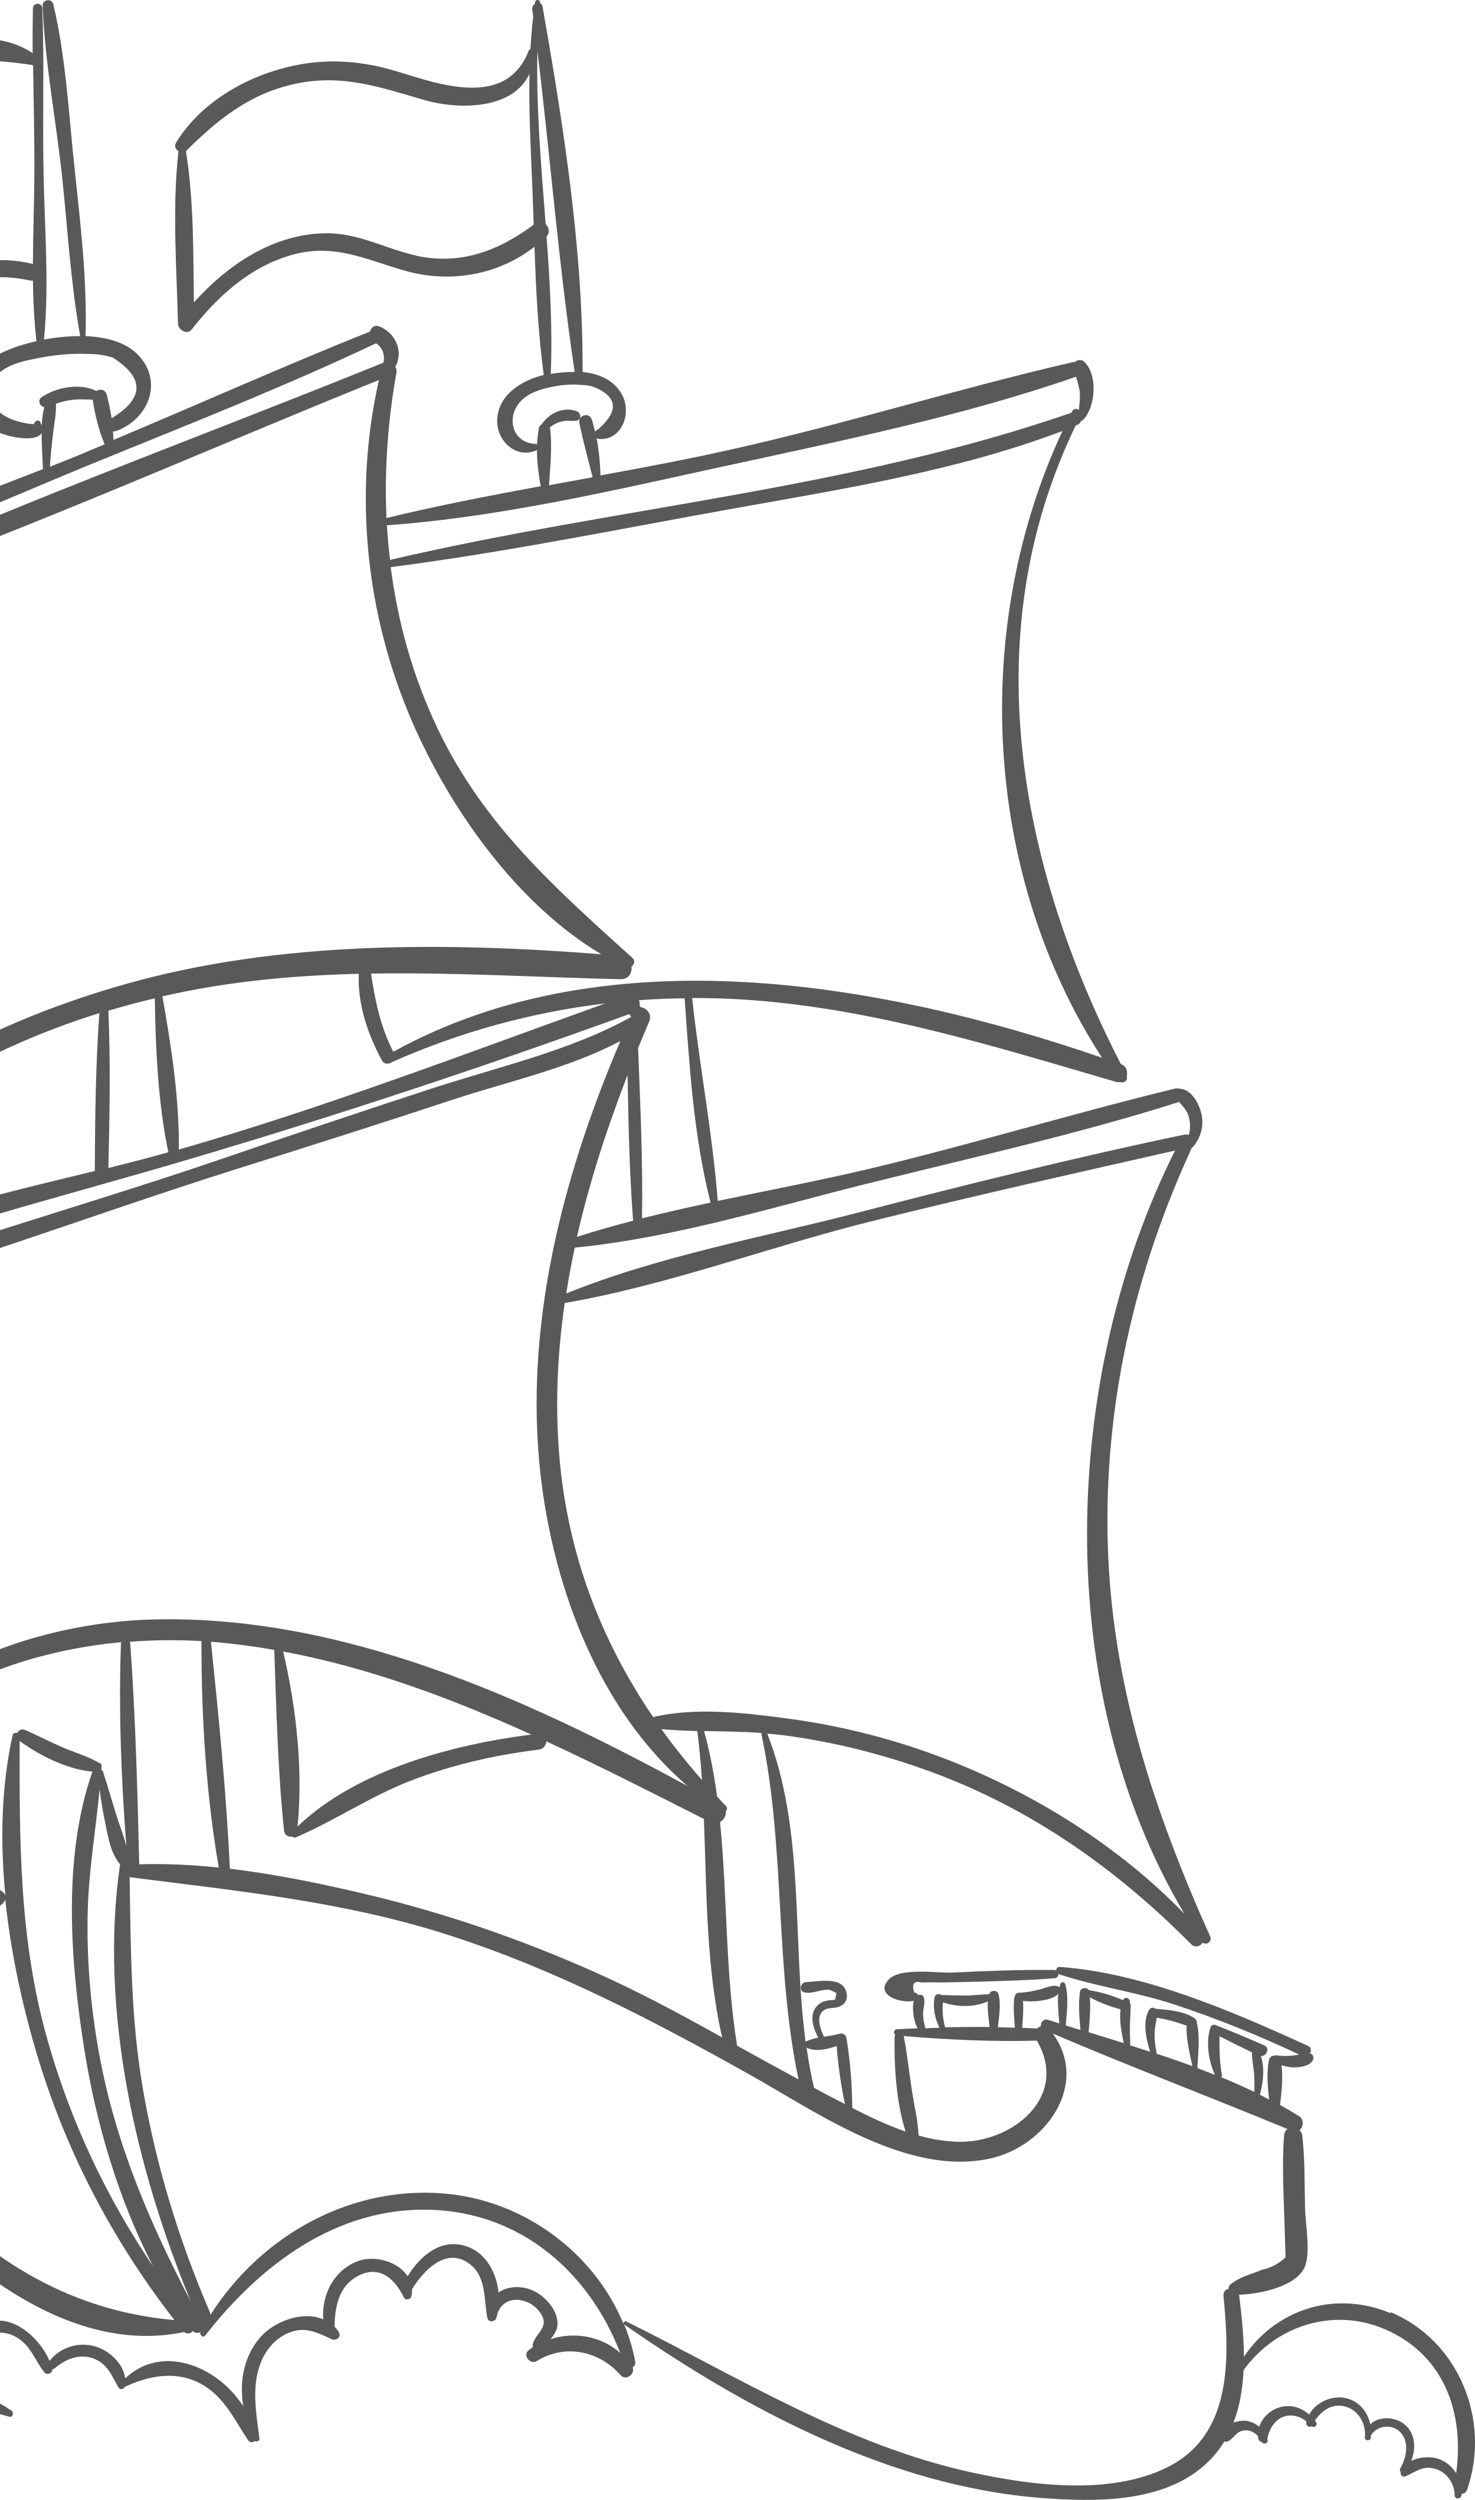 <svg width="95" height="161" viewBox="0 0 95 161" fill="none" xmlns="http://www.w3.org/2000/svg">
<path d="M89.554 148.971C85.949 147.466 82.141 148.756 80.117 151.783C80.111 150.45 79.969 149.112 79.816 147.865C79.816 147.835 79.797 147.81 79.791 147.785C81.188 147.749 83.605 147.233 84.067 145.906C84.405 144.949 84.079 143.248 84.054 142.247C84.017 140.687 84.054 139.103 83.876 137.555C83.857 137.396 83.79 137.279 83.704 137.187C83.95 136.978 83.999 136.499 83.673 136.29C83.273 136.039 82.861 135.793 82.442 135.566C82.547 134.755 82.639 133.834 82.541 133.005C82.793 133.085 83.045 133.14 83.31 133.146C83.704 133.146 84.257 133.079 84.509 132.76C84.639 132.6 84.626 132.299 84.374 132.25C84.374 132.25 84.368 132.25 84.362 132.25C84.472 132.084 84.466 131.857 84.239 131.759C79.367 129.53 73.652 127.061 68.257 126.674C68.103 126.662 68.029 126.779 68.029 126.902C67.992 126.883 67.955 126.871 67.9 126.871C65.728 126.846 63.544 126.932 61.373 127.037C60.432 127.086 58.02 126.693 57.264 127.46C56.273 128.467 58.014 129.051 58.857 128.86C58.777 129.131 58.801 129.456 58.832 129.726C58.869 130.052 58.955 130.346 59.091 130.629C58.654 130.647 58.217 130.66 57.78 130.684C57.565 130.696 57.528 130.936 57.657 131.046C57.639 131.083 57.62 131.126 57.62 131.169C57.577 133.011 57.725 135.406 58.328 137.279C57.147 136.874 55.996 136.321 54.889 135.756C54.883 134.233 54.76 132.71 54.508 131.206C54.477 131.028 54.249 130.924 54.089 130.973C53.757 131.071 53.413 131.12 53.068 131.169C52.847 130.69 52.539 129.929 53.007 129.505C53.259 129.272 53.708 129.358 54.015 129.247C54.348 129.131 54.569 128.867 54.544 128.504C54.44 127.196 52.717 127.632 51.918 127.651C51.549 127.657 51.432 128.252 51.825 128.32C52.398 128.424 52.914 128.074 53.456 128.154C53.597 128.222 53.739 128.289 53.874 128.357C53.843 128.492 53.819 128.633 53.788 128.768C53.72 128.824 53.511 128.805 53.419 128.824C53.197 128.86 53 128.891 52.81 129.026C52.035 129.573 52.33 130.524 52.699 131.231C52.447 131.28 52.194 131.341 51.961 131.452C51.93 131.464 51.905 131.482 51.887 131.501C51.007 124.881 51.862 117.918 49.42 111.649C49.752 111.679 50.078 111.704 50.41 111.747C53.659 112.17 56.845 112.969 59.921 114.092C66.399 116.469 71.874 120.331 76.709 125.201C76.974 125.471 77.306 125.348 77.466 125.109C77.712 125.305 78.087 125.041 77.939 124.703C74.273 116.53 71.585 108.37 71.345 99.331C71.111 90.488 73.067 81.91 76.771 73.903C76.808 73.884 76.838 73.866 76.869 73.829C77.355 73.221 77.558 72.484 77.374 71.717C77.22 71.072 76.752 70.169 76.014 70.12C75.996 70.12 75.983 70.12 75.965 70.12C75.891 70.096 75.805 70.084 75.706 70.102C69.142 71.692 62.671 73.676 56.095 75.248C52.853 76.021 49.531 76.648 46.227 77.341C45.889 72.963 45.046 68.64 44.579 64.275C45.735 64.275 46.892 64.305 48.054 64.385C56.279 64.944 64.012 67.382 71.868 69.672C71.966 69.703 72.058 69.703 72.144 69.691C72.384 69.783 72.667 69.574 72.569 69.291C72.655 69.009 72.55 68.653 72.188 68.524C65.618 55.739 62.782 40.836 69.284 27.401C69.309 27.389 69.339 27.382 69.37 27.37C69.505 27.315 69.592 27.217 69.635 27.1C69.678 27.1 69.715 27.088 69.745 27.051C70.582 26.222 70.717 24.116 69.819 23.287C69.659 23.139 69.382 23.164 69.241 23.311C69.21 23.311 69.186 23.311 69.149 23.311C61.693 25.024 54.385 27.333 46.904 28.991C44.173 29.599 41.423 30.115 38.673 30.618C38.655 29.814 38.575 29.01 38.421 28.218C38.464 28.248 38.519 28.273 38.581 28.273C40.082 28.377 40.709 26.566 40.051 25.393C39.522 24.453 38.55 24.06 37.523 23.956C37.56 16.133 36.292 8.113 34.945 0.426C34.927 0.309 34.865 0.241 34.791 0.205C34.791 0.192 34.791 0.174 34.791 0.162C34.81 -0.023 34.496 -0.066 34.471 0.119C34.465 0.162 34.459 0.205 34.453 0.241C34.342 0.315 34.262 0.444 34.281 0.604C34.305 0.763 34.324 0.923 34.342 1.089C34.256 1.776 34.207 2.464 34.164 3.158C34.115 3.177 34.078 3.207 34.053 3.262C32.614 6.977 28.369 5.455 25.638 4.62C23.731 4.036 21.836 3.797 19.843 4.067C16.552 4.521 13.113 6.302 11.341 9.182C11.206 9.403 11.316 9.63 11.495 9.735C11.083 13.4 11.372 17.171 11.464 20.849C11.476 21.254 12.061 21.592 12.35 21.217C14.005 19.093 16.09 17.201 18.741 16.434C21.516 15.63 23.54 16.716 26.105 17.441C28.978 18.258 32.091 17.717 34.422 15.893C34.521 18.651 34.656 21.414 35.019 24.146C33.573 24.509 32.06 25.436 32.023 27.081C31.992 28.439 33.29 29.593 34.582 28.985C34.582 29.759 34.693 30.551 34.822 31.312C31.494 31.926 28.172 32.565 24.893 33.363C24.752 30.256 24.979 27.112 25.533 23.993C25.558 23.845 25.527 23.716 25.459 23.618C26.007 22.654 25.49 21.451 24.444 21.027C24.13 20.898 23.903 21.095 23.829 21.352C18.28 23.575 12.817 26.019 7.306 28.334C7.306 28.15 7.293 27.966 7.275 27.782C7.336 27.788 7.41 27.782 7.484 27.757C9.526 27.026 10.554 24.619 8.917 22.881C8.142 22.052 6.875 21.702 5.509 21.647C5.62 17.938 5.159 14.223 4.771 10.545C4.414 7.143 4.224 3.594 3.43 0.26C3.338 -0.115 2.735 -0.041 2.747 0.352C2.889 4.085 3.633 7.849 4.02 11.571C4.371 14.929 4.568 18.319 5.165 21.647C4.39 21.647 3.59 21.727 2.833 21.868C3.172 18.374 2.882 14.844 2.809 11.343C2.729 7.739 2.858 4.134 2.729 0.536C2.716 0.143 2.126 0.143 2.12 0.536C2.101 1.5 2.095 2.458 2.101 3.422C-1.042 1.328 -5.681 3.158 -8.504 5C-10.547 6.333 -12.417 8.132 -14.841 8.746C-17.898 9.52 -20.543 8.132 -22.758 6.173C-23.029 5.934 -23.453 6.093 -23.552 6.37C-23.57 6.382 -23.582 6.388 -23.595 6.406C-24.77 8.359 -24.751 11.098 -25.028 13.333C-25.409 16.422 -25.914 19.566 -26 22.673C-26.012 23.096 -25.335 23.201 -25.243 22.777C-24.13 17.57 -23.964 12.178 -23.379 6.892C-21.195 9.888 -16.846 10.828 -13.469 9.489C-11.279 8.617 -9.581 6.941 -7.582 5.743C-4.321 3.778 -1.51 3.637 2.132 4.196C2.163 6.578 2.23 8.967 2.212 11.35C2.2 13.229 2.126 15.114 2.12 16.999C-2.42 15.906 -6.154 18.62 -9.679 21.125C-11.802 22.636 -13.998 24.042 -16.612 24.49C-19.694 25.018 -22.407 24.085 -25.249 23.072C-25.477 22.992 -25.668 23.323 -25.489 23.477C-22.419 26.167 -17.578 26.345 -13.899 24.895C-8.517 22.777 -4.481 16.637 1.941 18.067C2.003 18.079 2.064 18.073 2.12 18.067C2.138 19.375 2.2 20.677 2.347 21.973C1.474 22.169 0.68 22.439 0.083 22.734C-1.891 23.698 -2.168 26.277 -0.427 27.659C0.071 28.058 2.286 28.592 2.679 27.886C2.679 28.684 2.741 29.482 2.759 30.127C2.759 30.158 2.766 30.182 2.778 30.207C-2.242 32.184 -7.385 33.99 -12.214 36.36C-12.312 36.286 -12.448 36.274 -12.558 36.298C-13.087 36.397 -13.327 37.041 -13.334 37.52C-13.334 37.815 -13.241 38.055 -13.112 38.276C-13.186 38.312 -13.254 38.368 -13.309 38.448C-17.387 44.588 -19.731 51.668 -19.953 59.049C-20.156 65.847 -18.852 73.921 -13.764 78.852C-13.537 79.073 -13.137 78.785 -13.315 78.508C-13.334 78.478 -13.352 78.447 -13.37 78.41C-8.701 71.889 -1.27 67.646 6.401 65.245C6.155 68.628 6.124 72.024 6.106 75.413C-0.833 77.114 -8.08 78.711 -14.115 82.291C-14.152 82.254 -14.195 82.217 -14.25 82.211C-15.111 82.064 -15.431 83.243 -15.167 83.869C-15.062 84.108 -14.878 84.317 -14.65 84.446C-23.379 95.689 -21.245 112.152 -11.9 122.382C-11.55 122.769 -10.861 122.468 -10.873 121.958C-11.125 111.391 -1.461 106.644 7.804 105.76C7.804 105.772 7.798 105.784 7.791 105.803C7.632 110.163 7.804 114.565 8.142 118.925C8.001 118.299 7.742 117.672 7.552 117.077C7.238 116.082 6.955 115.081 6.629 114.086C6.61 114.031 6.573 114.006 6.524 113.988C6.524 113.902 6.537 113.822 6.543 113.736C6.549 113.595 6.45 113.528 6.346 113.521C6.327 113.503 6.315 113.491 6.29 113.478C5.552 113.073 4.728 112.84 3.959 112.502C3.178 112.158 2.415 111.771 1.64 111.421C1.394 111.311 1.191 111.434 1.117 111.612C0.994 111.569 0.84 111.612 0.809 111.765C0.083 115.063 0.003 118.587 0.348 122.081C0.249 121.811 -0.083 121.602 -0.384 121.78C-3.823 123.813 -7.532 127 -9.772 130.316C-11.777 133.282 -10.762 136.168 -8.67 138.783C-7.016 140.853 -4.949 143.113 -2.611 145.09C-6.007 145.01 -9.341 148.24 -9.372 152.004C-9.39 154.528 -8.031 156.824 -5.982 158.249C-4.776 159.09 -1.387 160.779 -0.347 158.973C-0.292 158.875 -0.292 158.771 -0.329 158.673C-0.273 158.648 -0.218 158.617 -0.163 158.587C0.028 158.464 -0.021 158.089 -0.292 158.114C-1.172 158.212 -2.057 157.58 -1.885 156.628C-1.793 156.124 -1.448 155.731 -0.975 155.547C-0.433 155.332 0.046 155.473 0.569 155.639C0.822 155.719 0.92 155.381 0.735 155.246C0.643 155.179 0.545 155.123 0.446 155.068C0.428 155.044 0.403 155.019 0.366 155.001C-1.073 154.313 -2.242 152.489 -1.252 150.954C-0.599 149.941 0.637 150.082 1.461 150.813C2.083 151.365 2.347 152.157 2.864 152.79C3.049 153.011 3.375 152.821 3.387 152.575C3.442 152.569 3.498 152.55 3.547 152.507C4.26 151.9 5.202 151.537 6.112 151.93C6.967 152.299 7.201 153.029 7.632 153.76C7.724 153.914 7.964 153.895 8.025 153.729C9.625 152.968 11.44 152.643 13.057 153.588C14.472 154.417 15.106 155.854 15.979 157.156C16.096 157.328 16.293 157.315 16.404 157.205C16.515 157.285 16.73 157.205 16.712 157.051C16.509 155.479 16.189 153.76 16.767 152.231C17.087 151.384 17.671 150.659 18.502 150.278C19.597 149.781 20.384 150.199 21.368 150.653C21.651 150.782 22.008 150.506 21.823 150.199C21.744 150.064 21.645 149.941 21.547 149.83C21.571 148.608 21.787 147.319 22.949 146.637C24.37 145.802 25.416 146.717 26.007 147.957C26.105 148.166 26.444 148.105 26.493 147.896C26.53 147.73 26.542 147.577 26.542 147.423C27.262 146.263 28.634 144.777 30.085 145.692C31.359 146.49 31.143 148.025 31.389 149.284C31.451 149.591 31.882 149.542 31.968 149.284C32.005 149.173 32.035 149.057 32.06 148.934C32.626 147.528 34.588 148.111 34.988 149.333C35.222 150.039 34.231 150.506 34.312 151.169C34.219 151.236 34.121 151.298 34.035 151.371C33.647 151.685 34.152 152.323 34.57 152.059C36.397 150.929 38.587 151.396 39.971 152.968C40.309 153.355 40.925 152.9 40.746 152.458C40.863 152.391 40.943 152.262 40.912 152.09C40.758 151.243 40.5 150.426 40.18 149.64C40.186 149.671 40.205 149.701 40.236 149.726C48.042 155.16 57.307 160.091 66.953 160.865C70.502 161.147 75.067 161.233 77.81 158.55C78.229 158.144 78.573 157.702 78.856 157.236C78.936 157.26 79.022 157.266 79.114 157.217C79.484 157.027 79.594 156.628 80.056 156.536C80.431 156.462 80.788 156.622 81.028 156.898C81.028 156.935 81.028 156.965 81.028 157.002C81.04 157.137 81.144 157.236 81.261 157.272C81.391 157.457 81.71 157.365 81.643 157.107C81.643 157.082 81.63 157.064 81.624 157.045C81.741 156.487 82.043 155.915 82.584 155.676C83.113 155.443 83.722 155.59 84.147 155.952C84.147 155.977 84.128 156.001 84.128 156.026C84.103 156.21 84.313 156.364 84.454 156.259C84.62 156.388 84.891 156.222 84.768 156.001C84.743 155.958 84.719 155.928 84.694 155.885C85.112 155.265 85.77 154.786 86.576 154.97C87.481 155.172 88.004 156.1 87.905 156.972C87.881 157.187 88.237 157.236 88.28 157.021C88.293 156.947 88.299 156.873 88.305 156.806C88.323 156.794 88.342 156.775 88.354 156.757C88.766 156.21 89.597 156.118 90.12 156.573C90.809 157.174 90.594 158.292 90.181 158.98C90.138 159.053 90.163 159.133 90.212 159.188C90.212 159.188 90.212 159.194 90.212 159.201C90.163 159.354 90.335 159.557 90.501 159.489C91.116 159.237 91.559 158.82 92.285 158.961C93.116 159.121 93.675 159.87 93.688 160.693C93.688 160.981 94.1 160.969 94.131 160.693C94.131 160.668 94.131 160.644 94.131 160.619C94.284 160.607 94.432 160.515 94.5 160.318C96.025 155.879 93.971 150.751 89.566 148.909L89.554 148.971ZM26.825 16.465C24.838 16.029 23.085 14.997 20.993 15.022C17.61 15.058 14.681 17.036 12.485 19.48C12.448 16.231 12.485 12.928 11.975 9.728C11.981 9.722 11.993 9.722 11.999 9.71C14.023 7.696 16.047 6.069 18.901 5.424C21.959 4.73 24.426 5.596 27.311 6.437C29.593 7.1 33.063 7.045 34.102 4.748C34.053 7.137 34.182 9.526 34.281 11.915C34.318 12.762 34.342 13.615 34.373 14.469C32.14 16.139 29.667 17.091 26.825 16.471V16.465ZM58.875 128.308C58.715 127.761 58.875 127.546 59.343 127.675C59.749 127.663 60.161 127.663 60.567 127.675C61.385 127.663 62.197 127.645 63.015 127.626C64.646 127.577 66.282 127.534 67.912 127.405C68.084 127.393 68.171 127.258 68.171 127.129C68.183 127.129 68.189 127.141 68.207 127.147C70.65 127.952 73.227 128.295 75.676 129.106C78.407 130.009 81.071 131.089 83.673 132.318C83.587 132.336 83.494 132.354 83.408 132.367C83.015 132.416 82.633 132.434 82.24 132.367C82.196 132.36 82.159 132.367 82.123 132.379C81.944 132.379 81.766 132.471 81.729 132.667C81.569 133.466 81.643 134.381 81.741 135.216C81.544 135.111 81.347 135.007 81.144 134.903C81.36 134.16 81.471 133.171 81.206 132.422C81.569 132.428 81.815 131.9 81.427 131.728C80.382 131.267 79.342 130.825 78.272 130.414C78.087 130.346 77.946 130.512 77.939 130.672C77.927 130.696 77.915 130.715 77.909 130.739C77.681 131.66 77.853 132.766 78.253 133.632C77.878 133.484 77.503 133.331 77.121 133.189C77.164 132.238 77.3 131.169 77.084 130.267C77.084 130.162 77.041 130.052 76.955 129.996C76.291 129.517 75.245 129.438 74.421 129.37C74.304 129.272 74.113 129.266 74.015 129.431C73.572 130.174 73.812 131.329 74.082 132.139C73.652 131.998 73.221 131.863 72.797 131.728C72.778 131.243 72.766 130.758 72.778 130.279C72.784 129.96 72.827 129.622 72.815 129.296C72.846 129.21 72.846 129.118 72.79 129.045C72.778 128.971 72.772 128.897 72.754 128.824C72.71 128.658 72.44 128.596 72.36 128.774C72.36 128.787 72.354 128.805 72.347 128.817C71.646 128.523 70.883 128.283 70.139 128.173C70.01 127.964 69.604 127.995 69.561 128.265C69.438 129.063 69.518 129.923 69.591 130.739C69.278 130.641 68.958 130.543 68.644 130.445C68.706 129.585 68.847 128.578 68.607 127.774C68.558 127.62 68.337 127.62 68.293 127.774C68.275 127.841 68.257 127.915 68.244 127.988C68.22 127.964 68.189 127.945 68.146 127.927C67.777 127.804 67.383 128.019 67.026 128.111C66.559 128.234 66.091 128.32 65.605 128.338C65.47 128.338 65.378 128.461 65.359 128.578C65.341 128.615 65.328 128.652 65.322 128.701C65.255 129.315 65.322 129.966 65.365 130.592C65.002 130.58 64.633 130.567 64.27 130.561C64.344 129.874 64.48 129.075 64.313 128.437C64.233 128.142 63.797 128.142 63.711 128.437C63.181 128.437 62.652 128.523 62.123 128.517C61.631 128.517 61.145 128.498 60.653 128.486C60.505 128.381 60.241 128.406 60.198 128.627C60.063 129.29 60.21 129.99 60.512 130.592C60.21 130.598 59.903 130.617 59.601 130.629C59.515 130.316 59.453 129.99 59.453 129.671C59.453 129.327 59.607 128.983 59.503 128.645C59.453 128.48 59.269 128.424 59.127 128.498C59.097 128.4 59.011 128.326 58.881 128.326L58.875 128.308ZM78.548 131.139C79.237 131.495 79.933 131.839 80.634 132.176C80.615 132.637 80.745 133.11 80.775 133.564C80.8 133.951 80.8 134.338 80.788 134.725C80.093 134.393 79.379 134.074 78.653 133.779C78.69 133.73 78.708 133.675 78.696 133.613C78.542 132.76 78.53 131.98 78.548 131.139ZM76.795 133.06C76.032 132.784 75.263 132.514 74.488 132.262C74.488 132.238 74.488 132.207 74.488 132.176C74.39 131.722 74.347 131.267 74.371 130.801C74.39 130.512 74.464 130.23 74.501 129.947C74.894 130.009 75.27 130.095 75.657 130.205C75.915 130.279 76.168 130.377 76.426 130.451C76.383 131.286 76.623 132.213 76.795 133.06ZM70.194 128.633C70.81 128.965 71.499 129.229 72.169 129.407C72.083 130.107 72.231 130.905 72.378 131.581C71.615 131.341 70.859 131.108 70.114 130.881C70.182 130.15 70.25 129.37 70.194 128.633ZM67.039 130.494C66.953 130.524 66.873 130.574 66.805 130.641C66.479 130.623 66.153 130.61 65.833 130.598C65.876 130.021 65.931 129.438 65.888 128.867C66.27 128.903 66.651 128.91 67.032 128.848C67.395 128.793 67.9 128.701 68.158 128.406C68.103 129.026 68.183 129.702 68.226 130.31C67.974 130.23 67.728 130.15 67.481 130.076C67.211 129.99 67.002 130.273 67.039 130.506V130.494ZM63.735 130.543C62.782 130.531 61.828 130.543 60.875 130.561C60.715 130.027 60.69 129.511 60.727 128.952C61.644 129.272 62.732 129.29 63.624 128.897C63.587 129.431 63.68 130.015 63.735 130.537V130.543ZM58.205 131.126C61.059 131.366 63.913 131.501 66.78 131.421C68.89 135.032 65.205 138.034 61.674 137.936C60.825 137.911 59.989 137.764 59.164 137.531C59.121 136.579 58.888 135.627 58.74 134.688C58.555 133.503 58.438 132.299 58.205 131.12V131.126ZM52.035 131.912C52.607 132.146 53.289 131.974 53.886 131.765C53.978 133.024 54.163 134.276 54.421 135.511C54.003 135.296 53.591 135.075 53.185 134.866C52.933 134.731 52.681 134.596 52.428 134.461C52.225 133.601 52.072 132.735 51.948 131.863C51.973 131.888 51.998 131.906 52.028 131.918L52.035 131.912ZM51.432 133.92C50.109 133.202 48.793 132.477 47.476 131.746C46.707 127.03 46.855 122.124 46.375 117.341C46.621 117.206 46.775 116.923 46.744 116.653C46.83 116.573 46.861 116.426 46.763 116.321C46.566 116.119 46.375 115.91 46.184 115.701C45.994 114.277 45.729 112.871 45.348 111.483C46.578 111.507 47.815 111.52 49.045 111.606C49.039 111.636 49.039 111.667 49.045 111.704C50.595 119.036 49.888 126.619 51.432 133.92ZM13.592 105.735C13.63 105.735 13.666 105.735 13.703 105.741C15.038 105.852 16.355 106.03 17.665 106.257C17.8 110.113 17.893 114.056 18.293 117.881C18.323 118.194 18.582 118.323 18.803 118.274C18.865 118.336 18.969 118.366 19.068 118.323C21.639 117.218 23.934 115.634 26.579 114.633C29.206 113.638 31.912 113.024 34.699 112.68C35.007 112.643 35.167 112.392 35.185 112.146C38.618 113.73 41.995 115.456 45.335 117.144C45.52 121.872 45.471 126.656 46.51 131.212C43.816 129.714 41.103 128.246 38.279 126.994C33.592 124.912 28.726 123.223 23.737 122.032C20.882 121.351 17.843 120.712 14.804 120.35C14.583 115.493 14.085 110.574 13.586 105.729L13.592 105.735ZM14.091 120.276C12.368 120.098 10.646 120.012 8.966 120.067C8.856 115.327 8.727 110.556 8.388 105.827C8.388 105.791 8.376 105.766 8.364 105.735C9.938 105.612 11.489 105.606 12.977 105.692C12.965 110.519 13.267 115.517 14.091 120.276ZM18.237 106.362C23.78 107.393 29.07 109.377 34.225 111.71C29.169 112.349 22.912 114.007 19.166 117.636C19.523 113.964 19.086 109.978 18.237 106.362ZM76.278 123.248C72.034 118.876 66.651 115.517 61.004 113.319C57.676 112.023 54.188 111.133 50.644 110.666C47.944 110.31 44.788 109.935 42.069 110.586C38.698 105.631 36.563 100.074 36.028 93.823C35.745 90.482 35.899 87.179 36.372 83.918C43.004 82.776 49.562 80.289 56.095 78.662C62.603 77.041 69.142 75.579 75.682 74.099C68.33 88.745 67.721 108.879 76.278 123.242V123.248ZM45.212 114.639C44.283 113.577 43.404 112.484 42.598 111.36C43.367 111.427 44.136 111.464 44.911 111.483C45.046 112.527 45.139 113.583 45.212 114.639ZM55.836 76.236C62.542 74.56 69.352 73.062 75.946 70.968C76.168 71.244 76.432 71.477 76.549 71.864C76.666 72.263 76.678 72.693 76.574 73.086C76.531 73.074 76.494 73.068 76.451 73.068C76.438 73.068 76.42 73.068 76.401 73.068C76.389 73.068 76.377 73.068 76.358 73.068C76.34 73.068 76.315 73.068 76.297 73.068C69.29 74.535 62.333 76.261 55.4 78.06C49.174 79.681 42.456 80.872 36.471 83.304C36.624 82.315 36.809 81.327 37.018 80.35C43.361 79.73 49.685 77.771 55.843 76.23L55.836 76.236ZM37.16 79.656C37.966 76.113 39.104 72.632 40.42 69.23C40.475 72.362 40.537 75.499 40.777 78.619C39.559 78.932 38.353 79.27 37.16 79.656ZM45.766 77.452C44.283 77.765 42.813 78.097 41.349 78.465C41.411 74.818 41.238 71.152 41.097 67.504C41.331 66.927 41.571 66.35 41.817 65.779C42.013 65.318 41.638 64.901 41.269 64.87C41.245 64.833 41.22 64.79 41.189 64.754C41.208 64.637 41.195 64.52 41.158 64.416C42.13 64.342 43.115 64.305 44.093 64.293C44.413 68.696 44.671 73.16 45.766 77.452ZM70.994 68.125C56.759 63.231 39.067 60.148 25.33 67.738C24.481 66.08 24.167 64.447 23.897 62.703C29.23 62.611 34.582 62.936 39.959 63.065C40.494 63.077 40.728 62.647 40.672 62.248C40.851 62.119 40.931 61.874 40.722 61.683C35.745 57.182 31.149 53.136 28.191 46.934C26.597 43.593 25.625 40.093 25.164 36.526C32.681 35.555 40.137 34.02 47.593 32.688C54.587 31.441 61.754 30.287 68.429 27.757C62.529 40.4 63.311 56.329 70.988 68.137L70.994 68.125ZM6.986 65.091C7.982 64.79 8.979 64.532 9.969 64.293C10.025 67.584 10.172 71.004 10.843 74.21C9.575 74.56 8.284 74.898 6.979 75.223C7.059 71.846 7.127 68.462 6.979 65.085L6.986 65.091ZM10.455 64.17C10.498 64.158 10.541 64.146 10.591 64.139C14.755 63.194 18.926 62.819 23.109 62.715C23.017 64.643 23.694 66.632 24.592 68.284C24.746 68.567 25.047 68.548 25.244 68.401C29.655 66.448 34.262 65.189 38.974 64.625C29.919 67.879 20.907 71.33 11.655 73.995C11.612 74.007 11.562 74.019 11.519 74.032C11.556 70.777 11.033 67.394 10.461 64.17H10.455ZM34.613 3.281C35.45 10.164 35.991 17.109 37.012 23.956C36.502 23.944 35.991 23.993 35.529 24.073C35.511 24.073 35.493 24.079 35.474 24.085C35.591 21.144 35.419 18.19 35.203 15.236C35.437 14.991 35.351 14.622 35.142 14.42C34.859 10.699 34.527 6.977 34.613 3.281ZM34.711 27.579C34.644 27.917 34.607 28.267 34.588 28.617C34.558 28.598 34.527 28.586 34.49 28.586C32.958 28.531 32.595 26.842 33.53 25.847C34.047 25.295 34.816 25.067 35.529 24.92C36.175 24.791 36.834 24.717 37.486 24.797C37.898 24.797 38.285 24.902 38.655 25.11C39.799 25.743 39.743 26.602 38.489 27.677C38.408 27.702 38.359 27.751 38.322 27.8C38.261 27.542 38.199 27.284 38.119 27.032C37.959 26.517 37.209 26.732 37.313 27.253C37.56 28.42 37.873 29.581 38.169 30.735C37.234 30.907 36.298 31.079 35.363 31.251C35.437 30.06 35.566 28.844 35.443 27.677C35.443 27.628 35.425 27.579 35.4 27.542C35.72 27.253 36.139 27.106 36.581 27.094C36.815 27.094 37.412 27.21 37.375 26.793C37.363 26.689 37.32 26.566 37.215 26.517C36.354 26.13 35.37 26.59 34.877 27.339C34.797 27.376 34.73 27.45 34.705 27.573L34.711 27.579ZM46.652 30.029C54.206 28.377 61.994 26.805 69.302 24.263C69.401 24.588 69.505 24.908 69.542 25.252C69.579 25.645 69.53 26.019 69.481 26.4C69.346 26.302 69.149 26.302 69.056 26.486C69.038 26.517 69.026 26.547 69.013 26.578C54.809 31.509 39.706 32.651 25.121 36.059C25.035 35.316 24.961 34.579 24.918 33.83C32.22 33.302 39.522 31.582 46.658 30.023L46.652 30.029ZM2.686 27.425C2.661 27.352 2.643 27.278 2.599 27.192C2.501 26.983 2.212 27.106 2.2 27.303C2.2 27.364 -1.184 27.1 -0.519 24.773C-0.169 23.557 1.431 23.268 2.439 23.066C3.504 22.851 4.611 22.746 5.7 22.795C6.235 22.795 6.758 22.869 7.269 23.029C9.305 24.337 9.299 25.626 7.244 26.903C7.219 26.91 7.207 26.928 7.189 26.94C7.109 26.424 7.004 25.915 6.881 25.436C6.789 25.074 6.444 25.031 6.204 25.178C5.134 24.65 3.664 24.939 2.716 25.552C2.384 25.767 2.55 26.167 2.852 26.222C2.753 26.596 2.71 27.008 2.686 27.425ZM6.746 28.61C6.241 28.819 5.737 29.04 5.232 29.249C4.562 29.525 3.891 29.796 3.215 30.06C3.264 29.261 3.35 28.469 3.448 27.677C3.516 27.137 3.633 26.553 3.602 26.001C4.014 25.86 4.427 25.761 4.876 25.731C5.245 25.706 5.608 25.731 5.971 25.743C6.118 26.701 6.358 27.72 6.74 28.61H6.746ZM-12.368 37.281C-12.275 37.097 -12.128 36.949 -12.085 36.783C-5.767 34.99 0.354 32.135 6.42 29.667C12.374 27.241 18.397 24.865 24.21 22.114C24.635 22.323 24.832 22.949 24.678 23.385C24.647 23.385 24.616 23.385 24.586 23.403C12.331 28.365 -0.255 32.903 -12.245 38.466C-12.398 38.091 -12.528 37.606 -12.368 37.281ZM-13.696 77.919C-20.845 66.025 -19.983 50.796 -12.54 39.203C-12.466 39.178 -12.392 39.148 -12.318 39.123C-12.3 39.123 -12.281 39.111 -12.269 39.105C0.133 34.825 12.245 29.39 24.407 24.472C22.752 31.773 23.552 39.571 26.53 46.443C28.972 52.073 33.253 58.189 38.722 61.456C28.67 60.67 18.046 60.602 8.302 63.317C0.434 65.509 -9.944 70.09 -13.703 77.925L-13.696 77.919ZM-14.226 82.948C-14.226 82.948 -14.213 82.948 -14.201 82.948C-5.508 79.417 3.381 77.268 12.35 74.609C21.836 71.803 31.223 68.683 40.525 65.312C40.574 65.368 40.617 65.417 40.648 65.472C40.648 65.484 40.636 65.496 40.636 65.503C36.717 67.676 32.091 68.708 27.852 70.09C23.214 71.6 18.594 73.16 13.98 74.738C4.888 77.839 -4.549 80.381 -13.475 83.918C-13.567 83.672 -13.899 83.513 -14.109 83.758C-14.115 83.764 -14.121 83.777 -14.127 83.783C-14.219 83.722 -14.305 83.654 -14.355 83.543C-14.453 83.329 -14.348 83.132 -14.232 82.948H-14.226ZM-12.06 120.423C-16.065 115.634 -18.581 109.696 -18.938 103.426C-19.325 96.672 -17.061 90.237 -13.647 84.495C-13.647 84.495 -13.635 84.495 -13.629 84.495C-3.903 81.996 5.645 78.312 15.229 75.291C19.88 73.829 24.524 72.356 29.15 70.826C32.638 69.672 36.637 68.806 39.959 67.044C36.206 75.813 33.727 85.478 34.822 95.032C35.659 102.309 38.593 110.138 44.283 115.026C33.782 109.303 21.983 103.991 9.883 104.298C0.145 104.544 -11.353 109.677 -12.054 120.417L-12.06 120.423ZM6.414 115.241C6.493 115.867 6.592 116.487 6.721 117.114C6.918 118.053 7.059 119.195 7.656 119.969C7.681 120 7.705 120.024 7.736 120.043C6.377 129.358 8.72 139.582 12.288 148.215C9.631 143.143 7.447 138.04 6.395 132.324C5.823 129.21 5.558 126.03 5.657 122.867C5.743 120.307 6.174 117.783 6.414 115.241ZM1.265 112.121C2.55 113.067 4.328 113.951 5.952 114.099C4.008 119.65 4.537 126.447 5.454 132.133C6.211 136.818 7.632 141.657 9.865 145.968C6.844 141.51 4.537 136.591 3.067 131.403C1.24 124.973 1.252 118.71 1.265 112.121ZM-6.062 139.87C-7.231 138.587 -8.492 137.267 -9.175 135.639C-10.282 132.993 -8.935 131.083 -7.206 129.155C-4.973 126.668 -2.365 124.709 0.188 122.579C0.286 122.499 0.329 122.394 0.336 122.296C0.68 125.649 1.4 128.977 2.304 132.053C4.156 138.384 7.195 144.224 11.236 149.419C4.1 148.786 -1.208 145.2 -6.068 139.864L-6.062 139.87ZM35.474 150.628C35.714 150.328 35.936 150.021 35.905 149.548C35.856 148.805 35.296 148.129 34.699 147.724C33.918 147.19 32.823 147.147 32.109 147.638C31.98 146.392 31.328 145.157 30.159 144.709C28.467 144.064 27.089 145.243 26.253 146.594C25.65 145.661 24.167 145.237 23.122 145.599C21.528 146.146 20.704 147.779 20.815 149.37C19.511 148.805 17.671 149.493 16.779 150.512C15.672 151.777 15.42 153.398 15.666 154.97C14.029 152.397 10.449 150.911 8.062 153.177C7.958 152.256 7.09 151.433 6.247 151.15C5.134 150.776 3.904 151.138 3.19 152.047C2.384 150.156 -0.107 148.32 -1.768 150.315C-2.992 151.783 -2.408 153.926 -0.987 154.945C-1.817 155.136 -2.556 155.78 -2.722 156.665C-2.9 157.586 -2.316 158.501 -1.522 158.783C-3.159 159.194 -5.502 157.665 -6.487 156.665C-7.865 155.271 -8.48 153.361 -8.24 151.421C-7.76 147.478 -4.229 145.777 -0.796 146.557C3.012 149.333 7.398 151.132 11.864 150.186C12.055 150.346 12.282 150.285 12.424 150.125C12.565 150.272 12.762 150.272 12.91 150.193C12.83 150.371 13.076 150.585 13.217 150.414C16.761 145.87 21.688 142.124 27.723 142.314C33.549 142.492 37.935 146.324 39.947 151.537C38.747 150.457 37.006 150.15 35.48 150.641L35.474 150.628ZM75.147 158.918C71.462 160.73 66.386 160.066 62.529 159.219C54.514 157.451 47.618 153.122 40.359 149.517C40.236 149.456 40.137 149.56 40.156 149.664C38.31 145.17 33.93 141.872 29.04 141.313C22.752 140.595 16.834 143.923 13.543 149.099C13.543 149.032 13.543 148.952 13.506 148.878C11.513 144.255 10.043 139.434 9.194 134.473C8.413 129.941 8.431 125.452 8.345 120.896C15.377 121.799 22.131 122.444 28.935 124.636C35.782 126.84 42.05 130.119 48.3 133.619C52.662 136.063 58.445 140.177 63.76 139.017C67.371 138.225 70.188 134.233 67.808 130.967C72.809 133.103 77.903 135.038 82.922 137.113C82.805 137.205 82.713 137.347 82.701 137.555C82.547 139.619 82.701 141.743 82.75 143.813C82.769 144.334 82.781 144.856 82.799 145.378C82.369 145.784 81.864 146.054 81.292 146.177C80.523 146.496 79.951 146.588 79.287 147.092C79.164 147.184 79.127 147.3 79.127 147.405C78.93 147.448 78.776 147.595 78.801 147.865C79.188 151.906 79.391 156.837 75.147 158.918ZM93.786 159.287C93.54 158.875 93.171 158.55 92.691 158.372C92.181 158.181 91.436 158.212 90.889 158.494C91.215 157.659 91.172 156.665 90.391 156.081C89.794 155.633 88.791 155.608 88.256 156.13C88.09 155.344 87.548 154.657 86.718 154.454C85.814 154.233 84.762 154.693 84.319 155.504C83.839 155.068 83.174 154.847 82.51 155.013C81.84 155.179 81.311 155.67 81.101 156.29C80.855 156.075 80.542 155.928 80.197 155.903C79.982 155.885 79.711 155.928 79.447 156.02C79.853 154.964 80.037 153.815 80.093 152.649C82.123 149.806 85.832 148.571 89.185 150.002C93.048 151.654 94.321 155.455 93.786 159.287Z" fill="#595959"/>
</svg>
